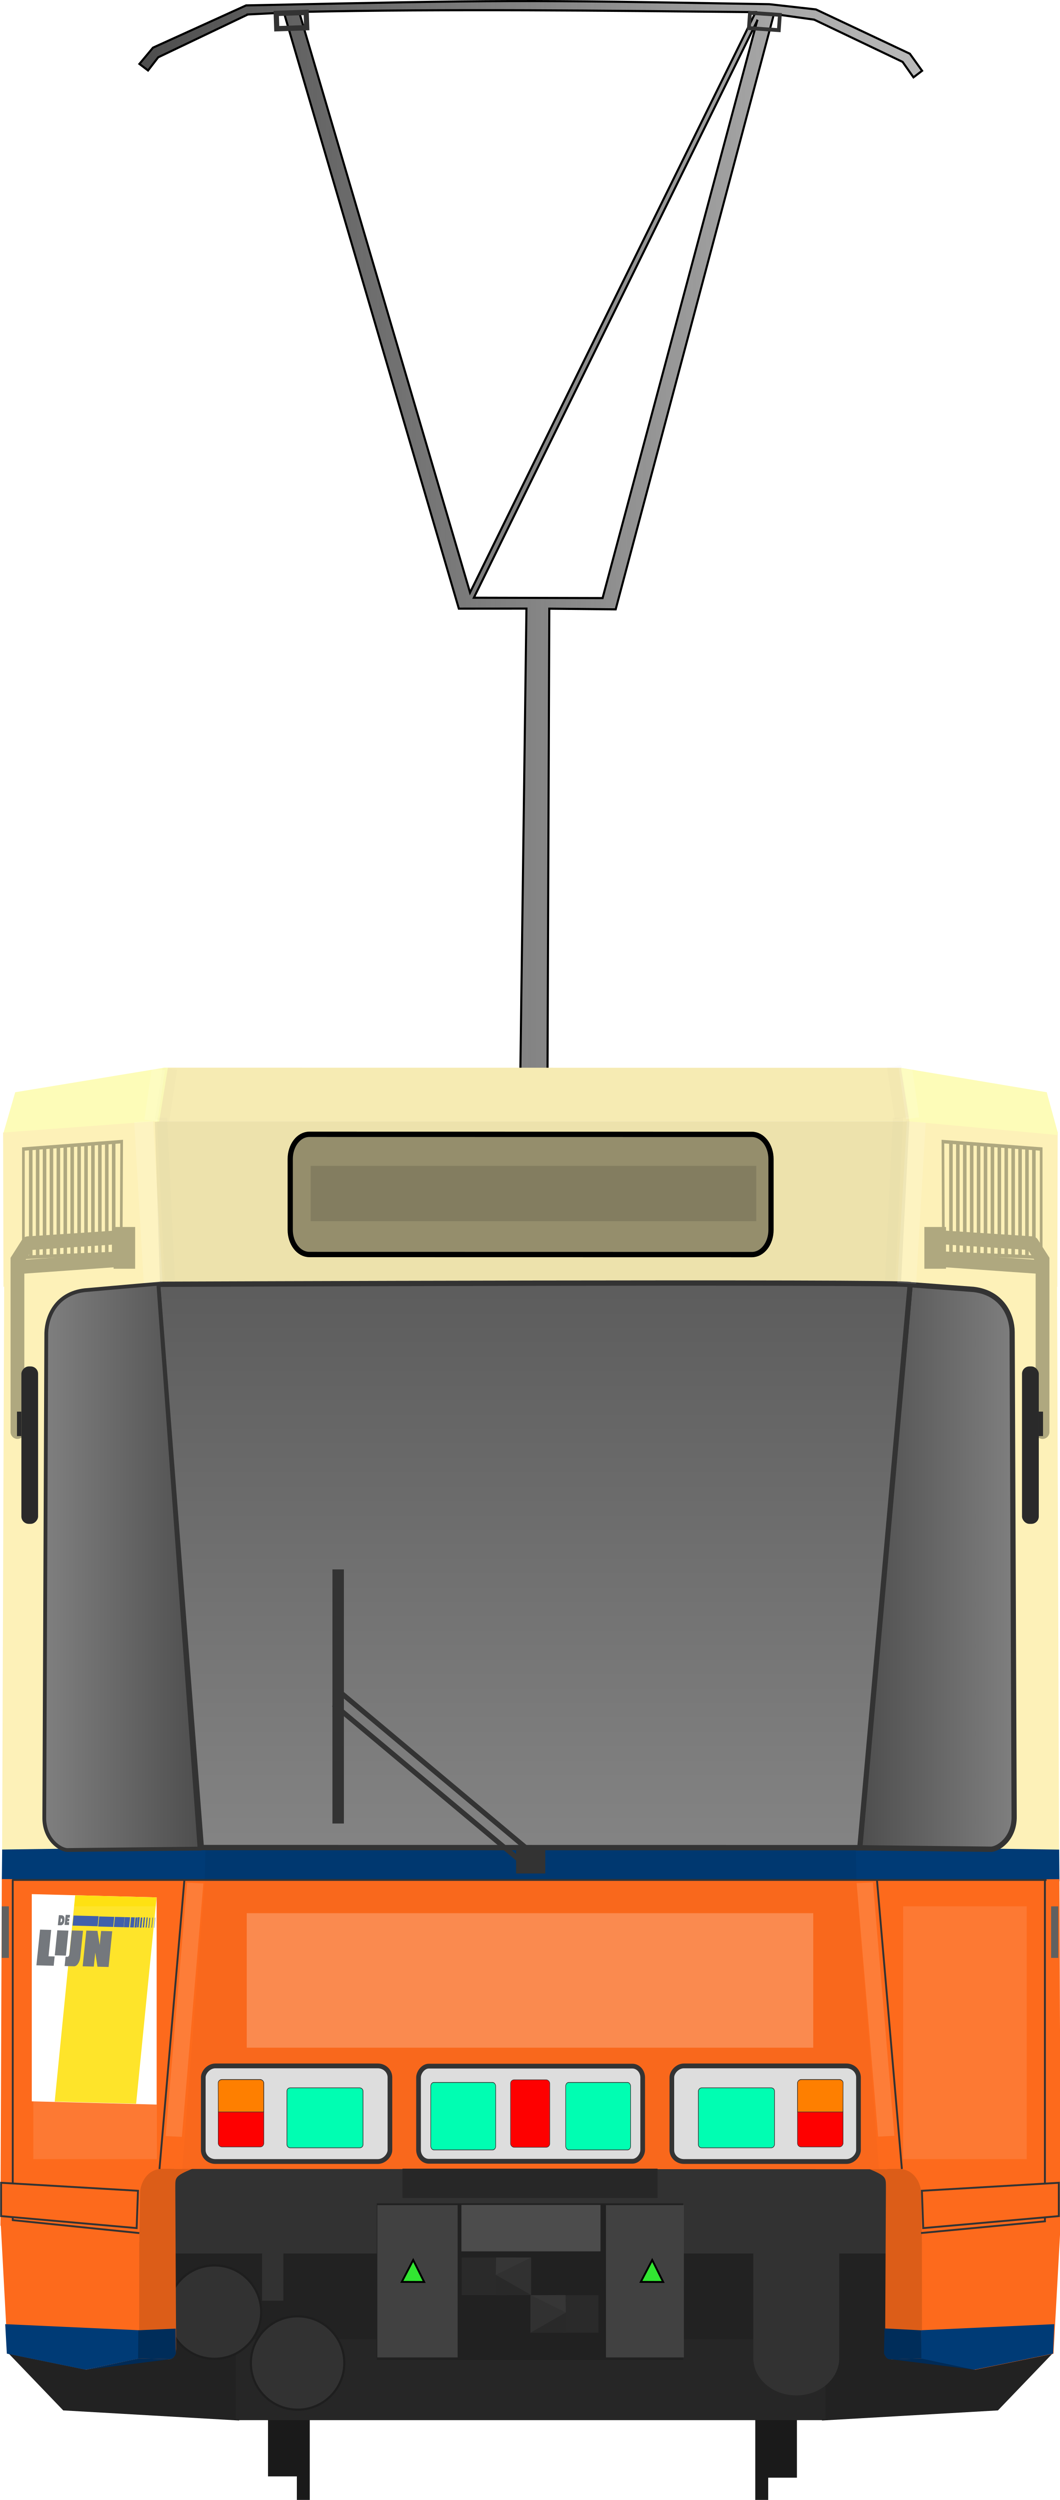 <?xml version="1.0" encoding="utf-8" standalone="no"?>
<!DOCTYPE svg PUBLIC "-//W3C//DTD SVG 1.1//EN" "http://www.w3.org/Graphics/SVG/1.1/DTD/svg11.dtd">
<svg version="1.1" xmlns="http://www.w3.org/2000/svg" height="660.3" width="280.08">
<defs>
<linearGradient id="linearGradient4727" x1="682.69" gradientUnits="userSpaceOnUse" y1="399.26" gradientTransform="matrix(.883 0 0 1.001 80.16 -.229)" x2="717.57" y2="399.26"><stop stop-color="#4d4d4d" offset="0"/><stop stop-color="#808080" offset="1"/></linearGradient>
<linearGradient id="linearGradient5593-4" x1="296.97" gradientUnits="userSpaceOnUse" x2="541.08" gradientTransform="translate(248.24,60.754)" y1="144.52" y2="144.52"><stop stop-color="#4d4d4d" offset="0"/><stop stop-opacity="0" stop-color="#4d4d4d" offset="1"/></linearGradient>
<linearGradient id="linearGradient4713-7" x1="522.98" gradientUnits="userSpaceOnUse" y1="399.25" gradientTransform="matrix(1.213 0 0 1.407 -623.14 -147.61)" x2="557.86" y2="399.25"><stop stop-color="#808080" offset="0"/><stop stop-color="#4d4d4d" offset="1"/></linearGradient>
<linearGradient id="linearGradient4681-0" y2="650.99" gradientUnits="userSpaceOnUse" x2="627.24" gradientTransform="translate(-0 4.2122e-7)" y1="304.29" x1="627.24"><stop stop-color="#4d4d4d" offset="0"/><stop stop-color="#cdcdcd" offset="1"/></linearGradient>
<filter id="filter1475" style="color-interpolation-filters:sRGB" height="2.728" width="1.438" y="-.864" x="-.219"><feGaussianBlur stdDeviation="10.734"/></filter>
<filter id="filter3025" style="color-interpolation-filters:sRGB" height="1.363" width="1.742" y="-.181" x="-.371"><feGaussianBlur stdDeviation="5.045"/></filter>
<filter id="filter3025-2" style="color-interpolation-filters:sRGB" height="1.363" width="1.742" y="-.181" x="-.371"><feGaussianBlur stdDeviation="5.045"/></filter>
<filter id="filter2807" style="color-interpolation-filters:sRGB" height="2.851" width="1.597" y="-.925" x="-.298"><feGaussianBlur stdDeviation="18.607"/></filter>
<filter id="filter1814" style="color-interpolation-filters:sRGB" height="1.068" width="1.38" y="-.034" x="-.19"><feGaussianBlur stdDeviation="0.198"/></filter>
<filter id="filter2008" style="color-interpolation-filters:sRGB" height="1.033" width="1.086" y="-.017" x="-.043"><feGaussianBlur stdDeviation="0.097"/></filter>
<filter id="filter1814-3" style="color-interpolation-filters:sRGB" height="1.068" width="1.38" y="-.034" x="-.19"><feGaussianBlur stdDeviation="0.198"/></filter>
<filter id="filter2008-0" style="color-interpolation-filters:sRGB" height="1.033" width="1.086" y="-.017" x="-.043"><feGaussianBlur stdDeviation="0.097"/></filter>
<filter id="filter1722" style="color-interpolation-filters:sRGB" height="1.032" width="1.185" y="-.016" x="-.093"><feGaussianBlur stdDeviation="0.29"/></filter>
<filter id="filter1722-5" style="color-interpolation-filters:sRGB" height="1.032" width="1.185" y="-.016" x="-.093"><feGaussianBlur stdDeviation="0.29"/></filter>
<filter id="filter1722-9" style="color-interpolation-filters:sRGB" height="1.032" width="1.185" y="-.016" x="-.093"><feGaussianBlur stdDeviation="0.29"/></filter>
<filter id="filter1722-5-6" style="color-interpolation-filters:sRGB" height="1.032" width="1.185" y="-.016" x="-.093"><feGaussianBlur stdDeviation="0.29"/></filter>
<filter id="filter1487" style="color-interpolation-filters:sRGB" height="2.454" width="1.314" y="-.727" x="-.157"><feGaussianBlur stdDeviation="11.471"/></filter>
<filter id="filter1487-3" style="color-interpolation-filters:sRGB" height="2.454" width="1.314" y="-.727" x="-.157"><feGaussianBlur stdDeviation="11.471"/></filter>
</defs>
<g transform="matrix(1.377 0 0 1.406 -417.16 -76.314)">
<g transform="translate(.827)" fill="#1a1a1a">
<rect transform="scale(-1,1)" height="15.176" width="2.482" y="508.73" x="-449.53"/>
<rect y="508.73" x="359.08" width="2.482" height="15.176"/>
<g transform="matrix(.527 0 0 .869 315.81 -56.746)">
<rect y="627.74" width="13.436" height="35.357" x="71.611"/>
</g>
<rect transform="scale(-1,1)" height="30.738" width="7.083" y="488.99" x="-455.04"/>
</g>
<g fill="#222">
<path d="m304.41 496.2 10.669 10.888 33.77 1.899 0.034-12.065z"/>
<path d="m505.11 496.2-10.669 10.888-33.77 1.899-0.034-12.065z"/>
<rect y="476.85" width="137.04" height="20.242" x="336.24"/>
</g>
<path d="m348.21 493.75h113.11v15.168h-113.11z" fill="#262626"/>
<ellipse rx="8.967" stroke="#1e1e1e" ry="8.775" cy="488.62" cx="344.1" stroke-width=".414" fill="#323232"/>
<rect rx="0" ry="0" height="17.448" width="151.72" y="460.16" x="328.9" fill="#323232"/>
<g transform="translate(-215.51,-50.637)">
<path stroke="#000" stroke-width=".4" d="m565.68 105.93-17.872 7.943c-0.006 0.006-2.596 3.05-2.596 3.05l1.654 1.23 1.953-2.476 17.165-8.028-0.002-0.016 6.958-0.34 33.563 111.96 12.973-0.01-1.181 87.851 5.221 0.012 0.346-87.851 12.736 0.133 30.368-111.84 7.714 1.054 16.975 7.939 2.087 2.901 1.651-1.232-2.345-3.2-18.029-8.323-8.944-0.984c-49.594-0.839-49.568-0.795-100.39 0.228zm97.776 1.267s-36.796 73.121-54.804 109.03l-32.79-109.07c29.199-0.613 58.395-0.231 87.594 0.04zm0.297 1.601-29.668 108.47-24.698-0.068c18.13-36.13 54.37-108.4 54.37-108.4z" fill="url(#linearGradient5593-4)"/>
<rect transform="matrix(.999 -.034 .035 .999 0 0)" height="2.88" width="5.754" stroke="#333" y="126.86" x="567.59" stroke-width="1" fill="none"/>
<path d="m692.38 314.84-1.815 31.41 30.773 0.404 0.072-29.043z" fill="#fdf1b8"/>
<path d="m549.98 305.48-1.707 10.097 145.35 0.001-1.395-9.877l-0.89-0.19z" fill="#f6ebb3"/>
<path d="m691.33 305.51 1.621 10.068 28.457 2.555 0.002-0.521-2.099-7.512z" fill="#fdfcb8"/>
<path d="m692.94 345.6-9.739 106.53 38.481 0.465-0.39-106.45z" fill="#fdf1b8"/>
<path d="m547.6 315.56 0.895 30.669 142.84 0.018 1.616-30.672z" fill="#ede2ac"/>
<path d="m556.93 451.81 0.43 6.396 125.84 0.018 0.428-6.396z" fill="#003870"/>
<path d="m545.2 511.79 10.18 0.535c-3.528 1.435-3.25 1.697-3.284 3.612l0.156 30.166c-0.011 0.692-0.181 1.908-1.293 2.024l-6.465 0.038 0.706-36.375z" fill="#dc5d18"/>
<path d="m682.66 451.85 0.158 6.737 38.933-0.273-0.053-5.94z" fill="#003b76"/>
<path d="m695.35 511.8-10.18 0.535c3.528 1.435 3.25 1.697 3.284 3.612l-0.156 30.166c0.011 0.692 0.181 1.908 1.293 2.024l6.533 0.038-0.26-36.375z" fill="#dc5d18"/>
<path d="m721.99 522.38-26.628 3.64 0.017 21.964 10.169 2.117 15.059-3.019z" fill="#fd6a1c"/>
<path d="m556.4 458.14-4.575 54.227 136.9 0.057-4-54.266z" fill="#f9681c"/>
<path d="m682.76 458.13 4.366 54.257 3.679-0.031c3.036-0.045 4.398 2.688 4.398 4.564l0.154 9.188 26.647-3.044-0.26-65.136z" fill="#fd6a1c"/>
<path d="m547.61 345.59 9.739 106.53-38.481 0.465 0.39-106.45z" fill="#fdf1b8"/>
<path stroke="#000" stroke-width="1" d="m577.82 318c-2.035 0-3.673 2.076-3.673 4.653v13.279c0 2.577 1.638 4.651 3.673 4.651l84.912 0.016c2.035 0 3.673-2.074 3.673-4.651v-13.279c0-2.577-1.638-4.653-3.673-4.653z" fill="#958e6c"/>
<path d="m550.68 305.48-1.679 10.111-29.843 2.772-0.013-0.695 2.233-7.569 28.601-4.614z" fill="#fdfcb8"/>
<path d="m557.89 451.84-0.158 6.782-38.922-0.608 0.065-5.65z" fill="#003b76"/>
<path d="m518.59 522.51 26.59 3.111-0.017 22.347-10.169 2.117-15.059-3.019z" fill="#fd6a1c"/>
<path d="m557.79 458.11-4.366 54.257-3.679-0.031c-3.036-0.045-4.398 2.688-4.398 4.564l-0.163 9.14-26.638-2.996 0.26-65.136z" fill="#fd6a1c"/>
<g stroke="#333" stroke-width="1px">
<g stroke-width="1">
<path d="m693.1 346.25-9.9 105.78l25.29 0.276c1.419 0.089 4.645-1.979 4.566-6.178l-0.385-90.975c-0.013-3.16-1.945-7.379-7.406-8.011z" fill="url(#linearGradient4727)"/>
</g>
<path stroke="#333" stroke-width="1" d="m548.72 346.18 8.377 105.81 126.35 0.018 9.657-105.76c-0.17-0.65-144.39-0.07-144.39-0.07z" fill="url(#linearGradient4681-0)"/>
<rect transform="matrix(.773 .634 -.481 .876 0 0)" height="2.613" width="47.753" stroke="#333" y="-44.051" x="728.14" stroke-width=".971" fill="none"/>
<rect height="3.756" width="4.603" y="452.61" x="617.99" fill="#333"/>
</g>
<rect height="47.735" width="2.196" y="399.74" x="582.25" fill="#333"/>
<g stroke="#333">
<g fill="#ddd">
<rect ry="2.154" rx="2.318" transform="scale(-1,1)" height="17.958" width="35.815" y="493.01" x="-593.28" stroke-width=".899"/>
<rect ry="2.154" rx="2.318" transform="scale(-1,1)" height="17.958" width="35.815" y="493.01" x="-683.19" stroke-width=".899"/>
<rect ry="2.144" rx="1.98" transform="scale(-1,1)" height="17.874" width="43.011" y="493.05" x="-641.78" stroke-width=".899"/>
</g>
<path stroke-width=".359" d="m520.81 458.07h198.47" fill="none"/>
<rect transform="matrix(-.998 -.067 -.07 .998 0 0)" height="2.88" width="5.753" y="62.685" x="-673.84" stroke-width=".719" fill="none"/>
</g>
</g>
<g transform="translate(32.734,8.695)" fill="#002b57">
<path d="m296.9 488.63-10.12 2.125 16.042-1.972z"/>
<path d="m447.17 488.63 10.12 2.125-16.113-1.965z"/>
</g>
<g stroke="#333" transform="translate(32.633,8.695)">
<rect ry=".697" height="12.688" width="7.532" y="436.28" x="368.28" stroke-width=".093" fill="#fe0000"/>
<rect ry=".697" height="12.681" width="8.748" y="436.22" x="312.19" stroke-width=".1" fill="#fe0000"/>
<rect ry=".619" height="11.266" width="14.61" y="437.8" x="325.37" stroke-width=".122" fill="#00feb2"/>
<g stroke-width=".109" transform="matrix(1 0 0 1.197 .019 -86.588)" fill="#00feb2">
<rect ry=".581" height="10.582" width="12.463" y="437.24" x="352.95"/>
<rect ry=".581" height="10.582" width="12.463" y="437.24" x="378.84"/>
</g>
<path stroke-width=".1" d="m312.9 436.26h7.293c0.403 0 0.727 0.279 0.727 0.625l0.001 5.444h-8.724l-0.024-5.444c0-0.346 0.324-0.625 0.727-0.625z" fill="#fe7f00"/>
<rect ry=".697" transform="scale(-1,1)" height="12.681" width="8.748" y="436.22" x="-432.09" stroke-width=".1" fill="#fe0000"/>
<rect ry=".619" transform="scale(-1,1)" height="11.266" width="14.61" y="437.8" x="-418.93" stroke-width=".122" fill="#00feb2"/>
<path stroke-width=".1" d="m431.37 436.26h-7.293c-0.403 0-0.727 0.279-0.727 0.625l-0.001 5.444h8.724l0.024-5.444c0-0.346-0.324-0.625-0.727-0.625z" fill="#fe7f00"/>
</g>
<g fill="#323232">
<path d="m447.5 477.13v20.133c0 3.882 3.676 7.007 8.242 7.007s8.242-3.125 8.242-7.007v-20.133h-16.483z"/>
<ellipse rx="8.967" stroke="#1e1e1e" ry="8.775" cy="498.18" cx="360.05" stroke-width=".414"/>
<rect y="477.59" width="4.092" x="353.23" height="8.889"/>
</g>
<g transform="matrix(.726 0 0 .711 211.74 80.808)">
<rect rx="0" ry="0" height="41.405" width="80.99" y="544.84" x="225.22" fill="#212121"/>
<g transform="matrix(1.377 0 0 1.406 -291.39 -113.7)" fill="#414141">
<rect y="468.72" width="15.407" x="375.28" height="28.614"/>
<rect y="468.72" width="14.954" x="419.16" height="28.614"/>
</g>
<rect height="7.745" width="67.416" y="535.68" x="232.01" fill="#272727"/>
<path stroke="#000" stroke-width=".5" d="m234.84 559.81-3.01 5.785 5.913 0.027z" fill="#32e632"/>
<path stroke="#000" stroke-width=".5" d="m298.01 559.81-3.01 5.785 5.913 0.027z" fill="#32e632"/>
<g transform="translate(.188)">
<g transform="translate(125.3 -41.733)" fill="#2a2a2a">
<rect y="600.91" width="17.986" x="122.15" height="9.906"/>
<rect y="610.85" width="17.986" x="140.32" height="9.906"/>
</g>
<path d="m265.83 559.18-9.349 4.572 9.349 5.333z" fill="#313131"/>
<path d="m256.58 559.14-0.096 4.607 9.349-4.572z" fill="#363636"/>
<path d="m256.48 563.75v5.353l9.349-0.019z" fill="#292929"/>
<path d="m265.66 569.12 9.349 4.572-9.349 5.333z" fill="#313131"/>
<path d="m274.91 569.08 0.096 4.607-9.349-4.572z" fill="#363636"/>
<path d="m275.01 573.69v5.353l-9.349-0.019z" fill="#292929"/>
</g>
<rect height="12.256" width="36.752" y="545.27" x="247.59" fill="#4c4c4c"/>
</g>
</g>
<path d="m40.92 296.17 1.345 42.848-41.343 0.836-0.1-40.724z" fill="#fdf1b8"/>
<g transform="matrix(1 0 0 1.291 .045 -98.343)">
<path stroke="#afa87f" stroke-width=".708" d="m249.1 309.74 0.135 22.826 25.824 0.851v-22.161z" fill="none"/>
<g stroke-width=".923" transform="matrix(.725 0 0 .811 73.348 62.973)" fill="#afa87f">
<rect y="304.43" width="1.293" height="28.076" x="244.69"/>
<rect y="304.36" width="1.293" height="28.076" x="247.21"/>
<rect y="304.92" width="1.293" height="27.594" x="249.73"/>
<rect y="304.92" width="1.293" height="27.58" x="252.25"/>
<rect y="304.92" width="1.293" height="28.076" x="254.77"/>
<rect y="305.17" width="1.293" height="27.453" x="257.29"/>
<rect y="305.1" width="1.293" height="27.827" x="259.81"/>
<rect y="305.41" width="1.293" height="27.578" x="262.33"/>
<rect y="305.41" width="1.293" height="27.515" x="264.85"/>
<rect y="305.73" width="1.293" height="27.204" x="267.37"/>
<rect y="305.42" width="1.293" height="27.631" x="269.88"/>
<rect y="305.91" width="1.293" height="27.329" x="272.4"/>
<rect y="306.1" width="1.293" height="27.329" x="274.92"/>
</g>
<path stroke="#afa87f" stroke-width=".708" d="m32.1 309.74-0.135 22.826-25.824 0.851v-22.161z" fill="none"/>
<g stroke-width=".923" transform="matrix(-.725 0 0 .811 207.86 62.973)" fill="#afa87f">
<rect y="304.43" width="1.293" height="28.076" x="244.69"/>
<rect y="304.36" width="1.293" height="28.076" x="247.21"/>
<rect y="304.92" width="1.293" height="27.594" x="249.73"/>
<rect y="304.92" width="1.293" height="27.58" x="252.25"/>
<rect y="304.92" width="1.293" height="28.076" x="254.77"/>
<rect y="305.17" width="1.293" height="27.453" x="257.29"/>
<rect y="305.1" width="1.293" height="27.827" x="259.81"/>
<rect y="305.41" width="1.293" height="27.578" x="262.33"/>
<rect y="305.41" width="1.293" height="27.515" x="264.85"/>
<rect y="305.73" width="1.293" height="27.204" x="267.37"/>
<rect y="305.42" width="1.293" height="27.631" x="269.88"/>
<rect y="305.91" width="1.293" height="27.329" x="272.4"/>
<rect y="306.1" width="1.293" height="27.329" x="274.92"/>
</g>
</g>
<g stroke="#333" stroke-width=".5">
<g transform="translate(.022 -4.347)" fill="none">
<path d="m48.694 500.96-6.579 76.284"/>
<path d="m231.7 500.96 6.579 76.284"/>
<path d="m3.344 500.78v90.144"/>
</g>
<g transform="translate(.022 -4.347)">
<path d="m276.07 500.78v90.475" fill="none"/>
<path d="m243.57 582.99 0.352 9.857 35.821-3.168v-8.801z" fill="#fd6a1c"/>
<path d="m3.199 590.73 33.589 3.432" fill="none"/>
<path d="m36.436 582.99-0.352 9.857-35.821-3.168v-8.801z" fill="#fd6a1c"/>
</g>
<path d="m276.3 586.69-32.938 3.113" fill="none"/>
</g>
<g transform="translate(.022 -4.347)" fill="#606060">
<path d="m277.71 507.87h1.891v13.606h-1.891z"/>
<path d="m0.431 507.87h1.891v13.606h-1.891z"/>
</g>
<path stroke="#333" d="m41.825 339.07 10.898 149.19-34.748 0.377c-1.949 0.126-6.382-2.782-6.273-8.686l0.529-127.91c0.153-4.441 2.672-10.375 10.175-11.263z" fill="url(#linearGradient4713-7)"/>
<g transform="translate(-.307 -2)">
<g stroke="#afa87f" stroke-width="3.646" fill="none">
<path d="m248.16 328.75 24.821 1.625"/>
<path d="m247.97 334.75 28.536 2"/>
<path stroke-linecap="round" d="m272.98 330.37 2.792 4.375v45.491"/>
</g>
<rect ry="1.954" height="41.582" width="4.432" y="362.91" x="270.35" fill="#2a2a2a"/>
<rect ry="0" height="6.459" width="1.17" y="374.85" x="274.73" fill="#2a2a2a"/>
<rect ry="0" height="11.029" width="5.718" y="326.08" x="244.55" fill="#afa87f"/>
<g stroke="#afa87f" stroke-width="3.639" fill="none">
<path d="m32.421 328.75-24.721 1.63"/>
<path d="m32.604 334.75-28.421 2"/>
<path stroke-linecap="round" d="m7.7 330.37-2.781 4.375v45.491"/>
</g>
<rect transform="scale(-1,1)" ry="1.954" height="41.582" width="4.414" y="362.91" x="-10.372" fill="#2a2a2a"/>
<rect transform="scale(-1,1)" ry="0" height="6.459" width="1.166" y="374.85" x="-5.958" fill="#2a2a2a"/>
<rect transform="scale(-1,1)" ry="0" height="11.029" width="5.695" y="326.08" x="-36.017" fill="#afa87f"/>
</g>
<g stroke-width="1.395">
<path d="m243.36 615.48 35.19-1.607-0.304 7.783-20.838 4.258-14.076-2.989z" fill="#003b76"/>
<path d="m36.81 615.48-35.433-1.607 0.427 7.783 20.838 4.258 14.162-2.989z" fill="#003b76"/>
<path d="m46.407 615.05-9.857 0.434-0.059 7.445 8.325 0.196c1.227 0 1.656-1.551 1.656-1.551z" fill="#002d5a"/>
<path d="m233.7 615 9.674 0.496 0.085 7.445-8.232 0.242c-1.227 0-1.648-1.597-1.648-1.597z" fill="#002d5a"/>
</g>
<g transform="matrix(.461 .012 0 .8 84.509 105.99)">
<path d="m-165.11 495.35h71.558v68.406h-71.558z" fill="#fff"/>
<path stroke-width=".038" d="m-140.23 495.35-11.738 68.304 46.679 0 11.736-68.304z" fill="#fee112"/>
<g transform="matrix(.038 0 0 -.038 -163.63 556.4)" fill="#64696e">
<path d="m1120 991 54.8 311h-168l-21.3-122-33.4 122h-168l-55.3-311h168l22.3 122 33-122h168"/>
<path d="m86.2 1300-55.3-311h261l14.5 81h-92.6l40.2 230h-168"/>
<path d="m533 1410 4.85 24.2h-64.5l-17.5-87.8h65.4l4.85 24.2h-29.6l0.969 8.73h26.7l3.88 21.8h-25.7l0.484 8.73h30.1"/>
<path d="m406 1430h-35.9l-16-87.8h43.6c14.1 0 26.7 3.88 37.3 11.6 9.7 7.76 15.5 17.9 18.4 31 6.78 29.6-9.7 45.1-47.5 45.1zm-5.33-28.1h1.94c13.1 0 18.9-5.82 17-17-2.91-10.7-10.7-16.5-23.8-16.5h-1.94l6.79 33.4"/>
<path d="m500 1070h-29.1l-14.5-81h141c22.8 0 43.1 7.75 61.6 23.8 17.9 15.5 30.1 34.9 33.9 57.2l41.2 230h-168l-36.8-204c-0.969-7.77-4.85-13.6-10.7-18.4-4.85-4.85-11.6-7.76-18.9-7.76"/>
<path d="m308 1080h168l38.3 218h-168l-38.3-218"/>
</g>
<g transform="matrix(.038 0 0 -.038 -163.63 556.4)" fill="#2b4ea2">
<path d="m1350 1340h79l15.5 87.8h-79.5l-15-87.8"/>
<path d="m1200 1340h147l15.5 87.8h-147l-15.5-87.8"/>
<path d="m1190 1340 15.5 87.8h-227l-15.5-87.8h227"/>
<path d="m1820 1430-15.5-87.8h4.84l15.5 87.8h-4.85"/>
<path d="m1790 1430h-8.73l-15.5-87.8h8.73l15.5 87.8"/>
<path d="m1720 1340h12.6l15.5 87.8h-12.6l-15.5-87.8"/>
<path d="m1710 1430h-16.5l-15.5-87.8h16.5l15.5 87.8"/>
<path d="m1670 1430h-19.9l-15.5-87.8h19.9l15.5 87.8"/>
<path d="m1590 1430h-28.1l-15-87.8h27.6l15.5 87.8"/>
<path d="m1590 1340h24.2l15.5 87.8h-24.2l-15.5-87.8"/>
<path d="m1510 1340h32l15.5 87.8h-32l-15.5-87.8"/>
<path d="m1500 1340 15.5 87.8h-56.7l-14.5-87.8h55.8"/>
<path d="m592 1430-15.5-87.8h378l15.5 87.8h-378"/>
</g>
</g>
<g fill-opacity=".125" fill="#fff" transform="translate(-.05 0)">
<rect transform="matrix(.068 -.801 .103 .005 -9.334 592.27)" height="41.609" filter="url(#filter1487)" width="83.557" y="490.88" x="38.115"/>
<rect transform="matrix(-.068 -.801 -.103 .005 289.52 592.2)" height="41.609" filter="url(#filter1487-3)" width="83.557" y="490.88" x="38.115"/>
</g>
<g transform="translate(-.463 0)">
<g transform="translate(0 .003)">
<rect fill-opacity=".125" transform="rotate(3.398,-11.122,76.139)" height="42.689" filter="url(#filter1722)" width="4.977" y="280.91" x="252.69" fill="#fff"/>
<rect fill-opacity=".023" transform="matrix(1.927 -.07 -.048 1.004 -243.95 31.163)" height="42.689" filter="url(#filter1722-5)" width="1.404" y="280.91" x="256.26" fill="#676767"/>
</g>
<rect fill-opacity=".125" transform="matrix(-.998 .059 .059 .998 276.51 .796)" height="42.689" filter="url(#filter1722-9)" width="4.977" y="280.91" x="252.69" fill="#fff"/>
<rect fill-opacity=".023" transform="matrix(-1.927 -.07 .048 1.004 524.96 31.166)" height="42.689" filter="url(#filter1722-5-6)" width="1.404" y="280.91" x="256.26" fill="#676767"/>
</g>
<g transform="translate(-.302 0)">
<rect fill-opacity=".023" transform="matrix(1.523 .232 -.148 .973 17.642 -2.656)" height="14.032" filter="url(#filter1814)" width="2.505" y="282" x="44.235" fill="#676767"/>
<rect fill-opacity=".125" transform="rotate(8.183,41.133,303.2)" height="13.671" filter="url(#filter2008)" width="3.498" y="282.5" x="37.422" fill="#fff"/>
<rect fill-opacity=".023" transform="matrix(-1.523 .232 .148 .973 264.09 -3.296)" height="14.032" filter="url(#filter1814-3)" width="2.505" y="282" x="44.235" fill="#676767"/>
<rect fill-opacity=".125" transform="matrix(-.99 .142 .142 .99 238.16 -3.408)" height="13.671" filter="url(#filter2008-0)" width="3.498" y="282.5" x="37.422" fill="#fff"/>
</g>
<rect fill-opacity=".226" transform="matrix(1 0 0 .736 -1.256 139.3)" height="48.263" filter="url(#filter2807)" width="149.69" y="497.32" x="66.45" fill="#fff"/>
<g fill-opacity=".105" fill="#fff" transform="translate(-.754 0)">
<rect height="66.771" filter="url(#filter3025)" width="32.644" y="503.51" x="239.39"/>
<rect transform="matrix(-1,0,0,1,51.761,1.802)" height="66.771" filter="url(#filter3025-2)" width="32.644" y="501.71" x="9.559"/>
</g>
<rect fill-opacity=".16" transform="matrix(1 0 0 .49 .495 161.13)" height="29.814" filter="url(#filter1475)" width="117.73" y="299.6" x="81.596" fill="#212121"/>
</svg>
